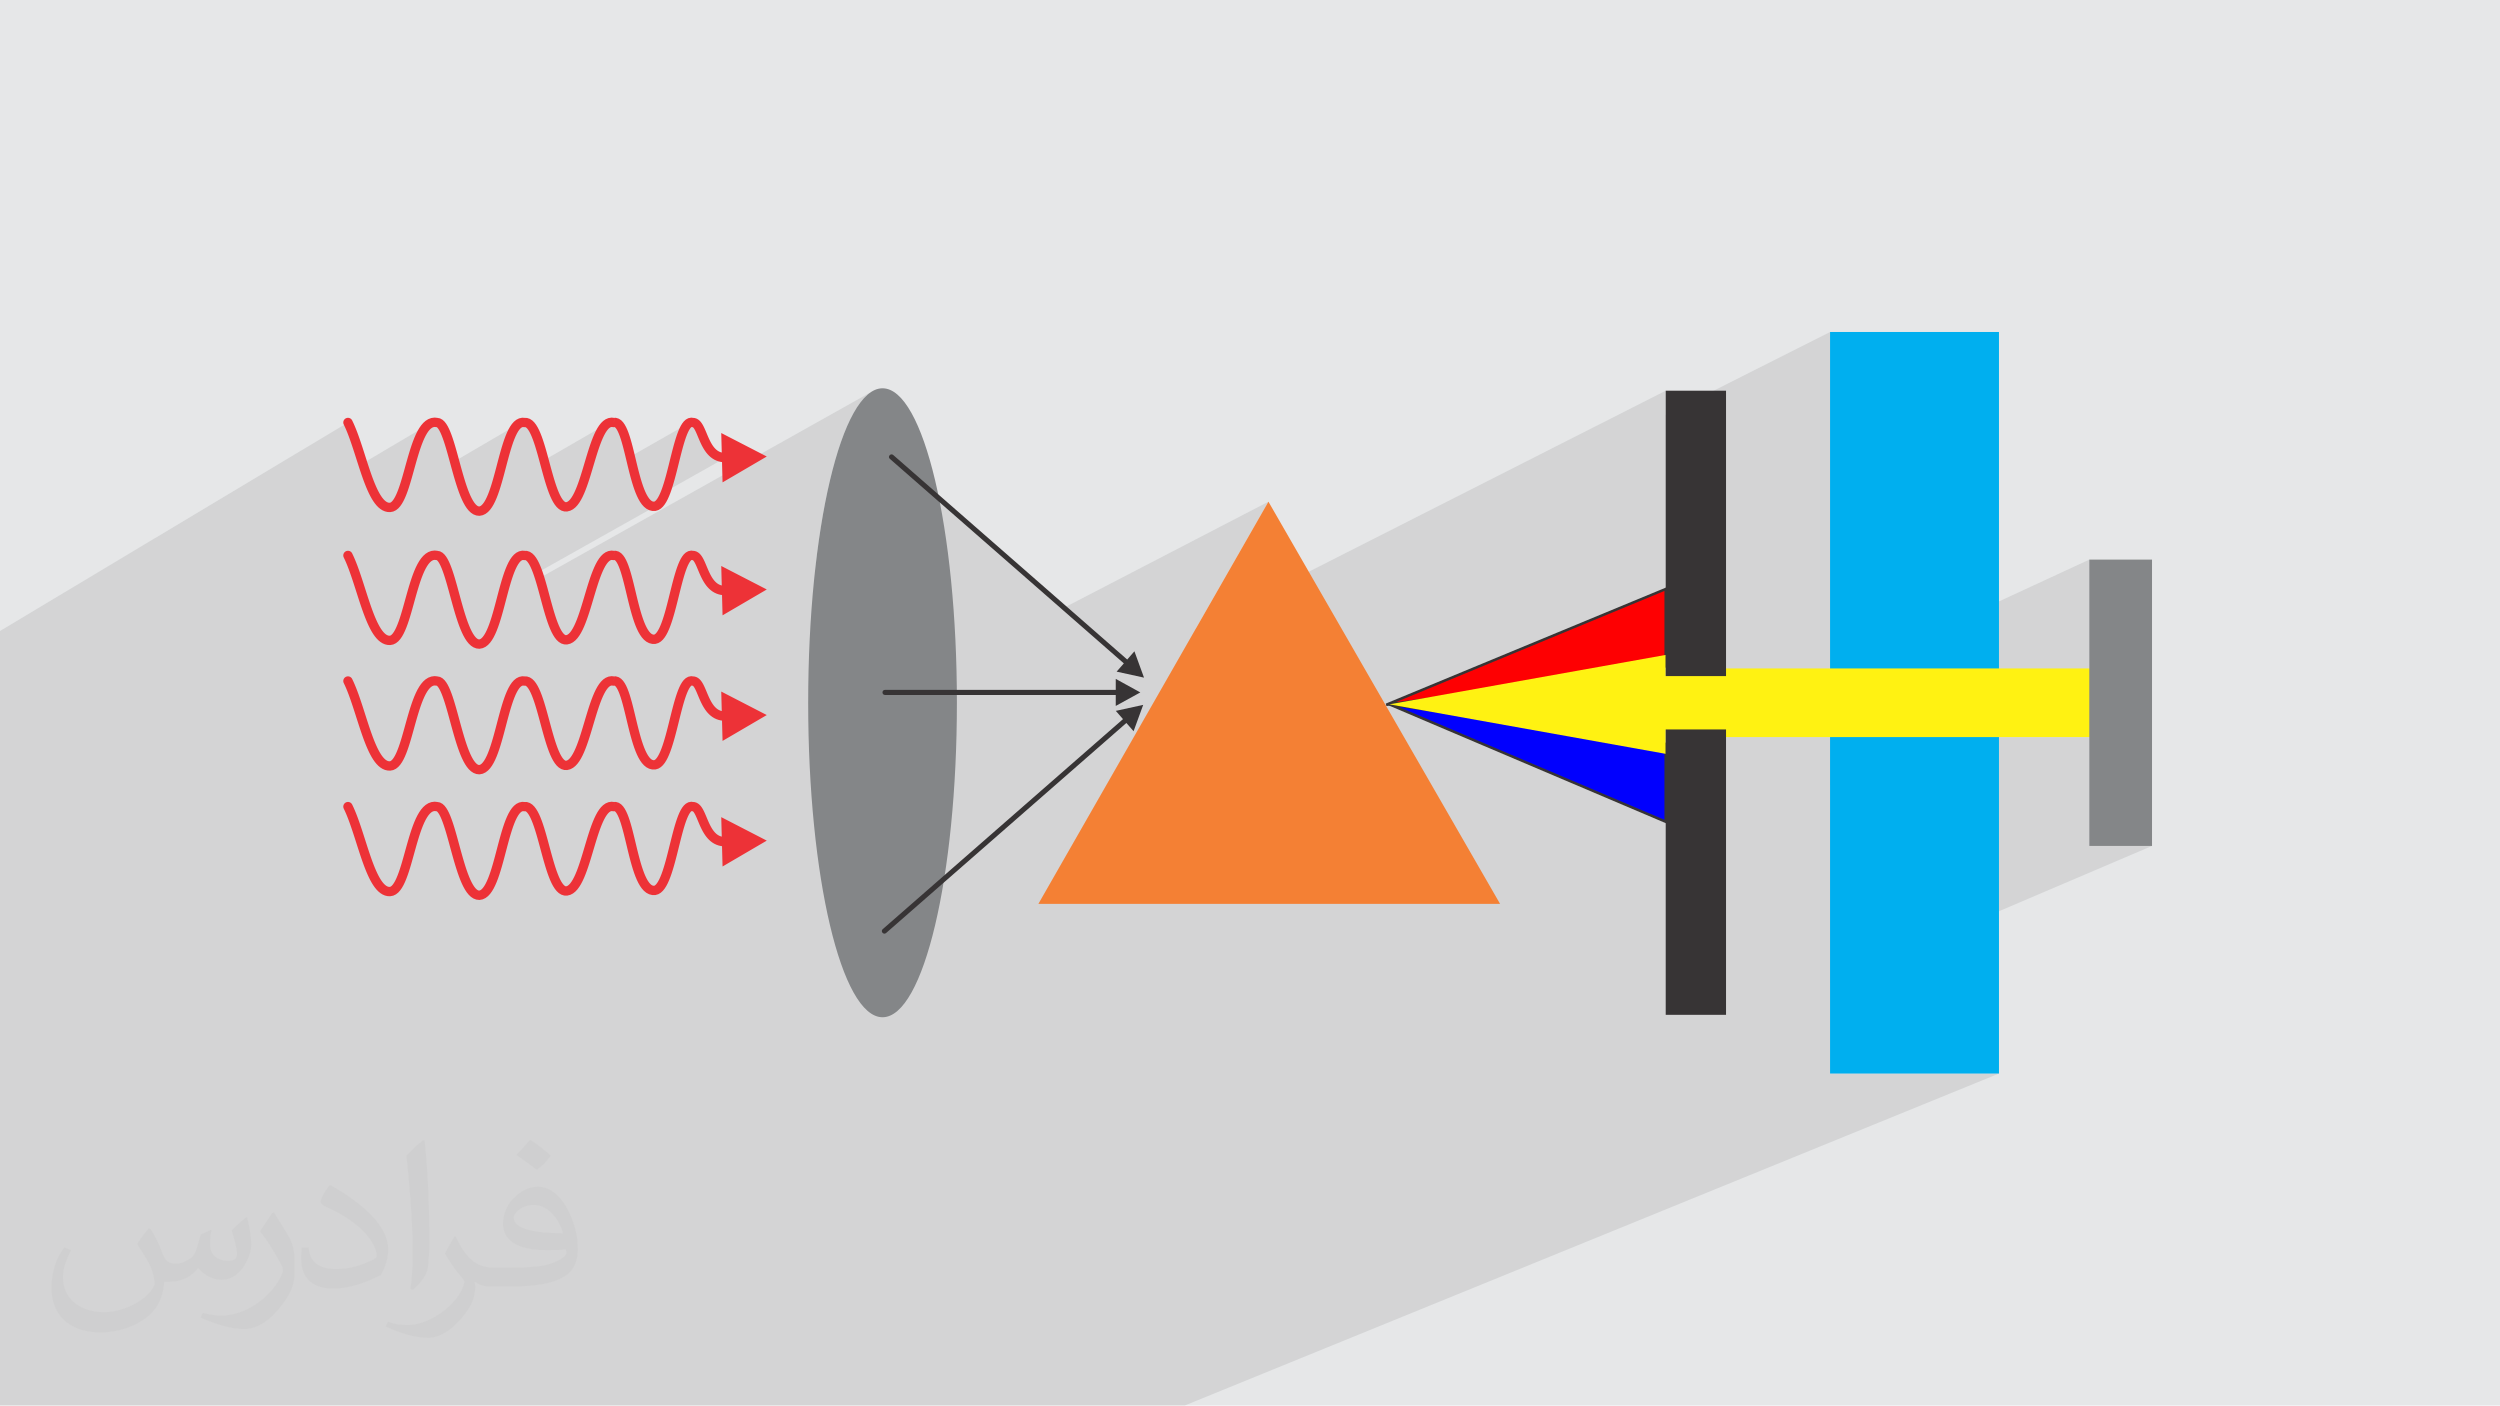 <?xml version="1.0" encoding="UTF-8"?>
<!DOCTYPE svg PUBLIC "-//W3C//DTD SVG 1.1//EN" "http://www.w3.org/Graphics/SVG/1.1/DTD/svg11.dtd">
<!-- Creator: CorelDRAW -->
<svg xmlns="http://www.w3.org/2000/svg" xml:space="preserve" width="3.705in" height="2.083in" version="1.1" style="shape-rendering:geometricPrecision; text-rendering:geometricPrecision; image-rendering:optimizeQuality; fill-rule:evenodd; clip-rule:evenodd"
viewBox="0 0 3705.33 2083.18"
 xmlns:xlink="http://www.w3.org/1999/xlink"
 xmlns:xodm="http://www.corel.com/coreldraw/odm/2003">
 <defs>
  <style type="text/css">
   <![CDATA[
    .fil4 {fill:#848688}
    .fil11 {fill:#373435}
    .fil8 {fill:#FFF212}
    .fil3 {fill:#F48034}
    .fil7 {fill:#00AFEF}
    .fil10 {fill:#0100FE}
    .fil0 {fill:#E6E7E8}
    .fil9 {fill:#FE0002}
    .fil5 {fill:#373435;fill-rule:nonzero}
    .fil6 {fill:#ED3237;fill-rule:nonzero}
    .fil2 {fill:#373435;fill-opacity:0.031}
    .fil1 {fill:#373435;fill-opacity:0.102}
   ]]>
  </style>
 </defs>
 <g id="Layer_x0020_1">
  <polygon class="fil0" points="-0,0 3705.33,0 3705.33,2083.18 -0,2083.18 "/>
  <polygon class="fil1" points="-0,1284.17 -0,1276.39 -0,1262.89 -0,1260.17 -0,1230.05 -0,1212.25 -0,1210.12 -0,1194.11 -0,1190.01 -0,1167.66 -0,1166.4 -0,1151.02 -0,1147.68 -0,1122.37 -0,1090.46 -0,1080.39 -0,1077.53 -0,1009.34 -0,1005.06 -0,935.22 515.74,626.22 517.66,630.28 519.54,634.56 521.38,639.06 523.19,643.73 524.96,648.57 526.71,653.54 528.44,658.61 530.15,663.78 531.85,669.01 533.55,674.28 535.24,679.57 536.93,684.85 537.57,686.83 637.89,627.45 640.97,626.3 644.23,625.87 647.68,626.22 649.76,626.63 651.77,627.76 653.71,629.56 655.59,631.99 657.43,634.99 659.22,638.53 660.97,642.54 662.69,646.99 664.38,651.82 666.06,656.98 667.71,662.44 669.36,668.13 671.02,674.01 672.67,680.04 673.68,683.75 769.07,627.99 771.69,626.65 774.46,626.04 777.39,626.22 779.87,626.26 782.25,627.06 784.52,628.55 786.69,630.68 788.78,633.42 790.78,636.7 792.72,640.48 794.58,644.71 796.39,649.34 798.15,654.31 799.86,659.59 801.54,665.12 803.2,670.84 804.83,676.71 806.32,682.17 901.04,627.49 903.74,626.35 906.58,625.91 909.57,626.22 911.89,626.12 914.07,626.78 916.14,628.16 918.09,630.2 919.95,632.85 921.72,636.06 923.41,639.79 925.04,643.97 926.6,648.56 928.12,653.51 929.6,658.76 931.05,664.28 932.49,670 933.92,675.87 934.15,676.81 1020.58,627.47 1022.59,626.34 1024.69,625.91 1026.88,626.22 1029.61,626.78 1032.02,628.43 1034.2,631.02 1036.22,634.39 1038.15,638.38 1040.07,642.83 1042.06,647.58 1044.19,652.49 1046.55,657.39 1049.21,662.11 1052.24,666.52 1055.72,670.45 1059.74,673.74 1064.36,676.24 1069.66,677.78 1075.72,678.22 987.05,728.17 987.02,728.24 985.26,732.72 983.42,736.8 981.5,740.43 979.51,743.58 977.43,746.2 975.24,748.23 972.96,749.63 797.11,848.46 798.15,851.38 799.85,856.61 1291.26,580.87 1285.83,584.96 1280.5,590.17 1275.27,596.45 1270.15,603.78 1265.14,612.12 1260.26,621.46 1255.51,631.75 1250.89,642.97 1246.42,655.1 1242.1,668.09 1237.93,681.93 1233.94,696.58 1230.11,712.01 1226.46,728.2 1223,745.11 1219.72,762.72 1216.65,780.99 1213.78,799.9 1211.13,819.42 1208.7,839.52 1208.11,845.02 1393.04,744.93 1573.39,902.59 1879.97,743.57 1771.92,932.48 2468.81,579.07 2468.81,614.87 2712.41,492.05 2712.41,990.72 2338.08,1164.45 2356.11,1172.11 3096.61,829.41 3096.61,990.72 2712.41,1163.7 2712.41,1204.36 2962.74,1092.47 3096.61,1092.47 3096.61,1253.78 3189.59,1253.78 2712.41,1457.37 2712.41,1591.14 2962.74,1591.14 1755.85,2083.18 1529.31,2083.18 1245.58,2083.18 1205.87,2083.18 1166.59,2083.18 1126.3,2083.18 856.73,2083.18 746.22,2083.18 670.18,2083.18 585.25,2083.18 570.09,2083.18 539.58,2083.18 530.19,2083.18 412.31,2083.18 358.62,2083.18 222.82,2083.18 105.41,2083.18 -0,2083.18 -0,2080.64 -0,2044.82 -0,2043.63 -0,2040.24 -0,1984.76 -0,1920.39 -0,1905.41 -0,1898.39 -0,1883.38 -0,1877.09 -0,1863.22 -0,1859.31 -0,1856.71 -0,1842.84 -0,1834.21 -0,1828.4 -0,1825.68 -0,1819.88 -0,1814.04 -0,1813.59 -0,1796.82 -0,1759.66 -0,1753.87 -0,1727.23 -0,1725.32 -0,1718.66 -0,1697.95 -0,1696.98 -0,1671.67 -0,1668.75 -0,1644.83 -0,1644.35 -0,1629.22 -0,1627.59 -0,1607.59 -0,1605.15 -0,1582.61 -0,1558.87 -0,1556.9 -0,1543.13 -0,1539.35 -0,1524.59 -0,1523.52 -0,1501.46 -0,1498.9 -0,1498.4 -0,1475.88 -0,1475.63 -0,1475.11 -0,1461.63 -0,1451.99 -0,1435.24 -0,1432.66 -0,1411.37 -0,1390.51 -0,1388.47 -0,1368.62 -0,1364.69 -0,1351.22 -0,1350.06 -0,1331.24 -0,1328.05 -0,1305.41 -0,1299.13 -0,1296.47 -0,1295.91 "/>
  <path class="fil2" d="M223.36 1821.83c7,11 12,21 16,32 3,7 5,19 21,19 5,0 11,-1 17,-5 7,-3 12,-9 14,-17l6 -21 15 -7 1 1c-2,8 -2,15 -2,21 0,18 15,24 27,24 7,0 13,-3 13,-10 0,-8 -4,-22 -8,-35 7,-7 14,-14 22,-20l1 1c4,15 6,30 6,40 0,10 -4,20 -8,27 -7,14 -20,25 -36,25 -12,0 -25,-6 -34,-17l-1 0c-9,11 -22,20 -43,20l-7 0c-1,14 -4,24 -9,33 -13,25 -50,42 -85.02,42 -49,0 -73.02,-28 -73.02,-66 0,-23 7,-45 19,-60l10 4c-7,14 -12,27 -12,40 0,35 29,52 61,52 30,0 68.01,-20 75.01,-42 -2,-25 -12,-36 -26,-59 4,-7 10,-15 17,-23l1 0 0 0 2 1 0 0 0.02 -0.01 -0.01 0.01 0 0 0 0 0.01 0 0.01 0 -0.01 0zm563.04 -132.01c10,6 20,14 30,23 -6,8 -12,15 -21,21 -10,-8 -20,-15 -30,-22 7,-8 14,-15 20,-22l1 0 0 0 0 0 0 0 0 0zm5.01 96.02c-17,0 -30,11 -30,19 0,17 33,23 73.02,23 -5,-20 -22,-42 -43,-42l-0.01 0 -0.01 0 0 0 0 0zm-37 93.02c22,0 41,-1 55,-4 16,-4 30,-12 30,-18 0,-2 0,-3 -1,-5 -9,1 -19,1 -29,1 -29,0 -52,-7 -60,-23 -2,-4 -4,-10 -4,-15 0,-16 7,-32 19,-42 10,-9 21,-14 33,-14 20,0 37,17 48,42 6,14 11,30 11,51 0,14 -4,25 -12,34 -16,15 -45,21 -90.01,21l-20 0 0 0 -5 0c-11,0 -19,-2 -25,-7l-1 0c0,2 1,5 1,7 0,10 -3,23 -10,33 -20,30 -42,43 -60,43 -19,0 -42,-7 -63,-17l4 -7c7,3 16,5 29,5 34,0 78.01,-33 84.02,-64 -1,-3 -3,-6 -7,-10 -10,-12 -16,-22 -22,-32 5,-10 10,-18 14,-25l2 0c14,29 28,46 57,46l4 0 0 0 21 0 0 0 -3 0 0 0 0 0 0 0 -0.01 0 0.01 0zm-146.01 31c2,-14 3,-29 3,-43l0 -21c0,-39 -5,-96.02 -9,-133.01 7,-8 17,-17 25,-23l2 1c5,47 7,101.01 7,151.02 0,13 -1,26 -2,35 -1,12 -8,21 -22,35l-3 -1 0 0 -1 -1 0 0 0 0 0 -0.01 0 0 0 0zm-151.03 -62.02c1,18 10,33 41,33 20,0 36,-5 55,-14 3,-2 5,-3 5,-5 0,-12 -9,-27 -24,-41 -14,-13 -34,-25 -51,-32 -6,-3 -8,-5 -8,-8 0,-5 7,-17 13,-24l2 0c20,11 43,27 60,44 15,16 25,33 25,51 0,13 -4,26 -11,38 -22,11 -46,20 -70.01,20 -29,0 -48,-13 -48,-45 0,-3 0,-9 1,-16l10 0 0 0 0 -1 0 0 0 0 0.01 0 -0.01 0.01 0.01 -0.01 -0.01 0.01zm-52 -52l18 29c7,11 13,22 13,41l0 24c0,19 -12,39 -32,60 -15,14 -29,20 -42,20 -19,0 -40,-6 -65,-17l3 -7c8,2 17,4 28,4 35,0 72.02,-26 88.01,-58 2,-4 3,-7 3,-9 0,-4 -2,-8 -4,-11 -9,-17 -19,-33 -30,-47 6,-9 12,-18 18,-27l2 0 0 0 0 -2 0 0 0 0 -0.01 0 0 0.01 0 -0.01 0 0.01z"/>
  <g id="_1953630944560">
   <polygon class="fil3" points="1879.98,743.57 2223.29,1339.61 1539.04,1339.61 "/>
   <ellipse class="fil4" cx="1308.04" cy="1041.59" rx="110.21" ry="466.1"/>
   <path class="fil5" d="M1653.69 1006.22l36.42 20.03 -36.42 20.03 0 -16.23 -341.96 0c-5.03,-0.11 -5.03,-7.5 0,-7.6l341.96 0 0 -16.23z"/>
   <path class="fil5" d="M1681.35 965.3l14.23 39.05 -40.6 -8.89 10.69 -12.22 -346.78 -303.14c-3.74,-3.3 1.19,-9 5,-5.72l346.78 303.14 10.69 -12.22z"/>
   <path class="fil5" d="M1653.76 1053.6l40.6 -8.89 -14.24 39.05 -10.68 -12.22 -356.13 311.31c-3.81,3.27 -8.75,-2.42 -5,-5.72l356.13 -311.31 -10.68 -12.22z"/>
   <g>
    <path class="fil6" d="M1070.92 714.96l-1.94 -73.17 67.47 34.82 -65.54 38.35zm4.61 -43.68c3.83,-0.1 7.03,2.93 7.13,6.76 0.1,3.83 -2.93,7.03 -6.76,7.13l-0.37 -13.88zm-50.71 -38.43l4.13 -13.26 -2.15 -0.31 2.89 0.28 2.72 0.88 2.37 1.33 2 1.61 1.68 1.79 1.45 1.9 1.28 2 1.17 2.08 1.09 2.16 1.04 2.23 1 2.28 0.99 2.33 0.99 2.36 1 2.39 1.02 2.38 1.04 2.35 1.09 2.33 1.12 2.26 1.17 2.18 1.22 2.09 1.28 1.97 1.33 1.83 1.39 1.68 1.45 1.52 1.5 1.35 1.57 1.17 1.64 1 1.73 0.83 1.85 0.65 2.02 0.47 2.21 0.28 2.44 0.06 0.37 13.88 -3.81 -0.09 -3.65 -0.45 -3.46 -0.81 -3.26 -1.15 -3.05 -1.45 -2.81 -1.72 -2.59 -1.94 -2.37 -2.12 -2.16 -2.27 -1.98 -2.38 -1.8 -2.48 -1.65 -2.54 -1.52 -2.58 -1.4 -2.61 -1.3 -2.61 -1.21 -2.59 -1.14 -2.57 -1.07 -2.51 -1.02 -2.43 -0.98 -2.34 -0.94 -2.22 -0.91 -2.07 -0.88 -1.9 -0.85 -1.69 -0.81 -1.46 -0.77 -1.19 -0.68 -0.9 -0.55 -0.59 -0.34 -0.29 -0.12 -0.07 0.08 0.02 0.07 0.01 -2.15 -0.31zm2.15 0.31c-3.83,0.04 -6.98,-3.03 -7.03,-6.86 -0.04,-3.83 3.03,-6.98 6.86,-7.03l0.17 13.89zm-55.55 124.09l-1.7 -13.79 -0.19 0.03 0.56 -0.18 0.93 -0.58 1.3 -1.22 1.54 -1.93 1.64 -2.6 1.69 -3.21 1.69 -3.74 1.67 -4.21 1.63 -4.61 1.6 -4.95 1.57 -5.24 1.54 -5.47 1.51 -5.65 1.48 -5.79 1.48 -5.87 1.46 -5.9 1.47 -5.89 1.47 -5.83 1.49 -5.73 1.5 -5.57 1.54 -5.38 1.58 -5.15 1.63 -4.88 1.71 -4.57 1.8 -4.23 1.94 -3.88 2.13 -3.51 2.44 -3.13 2.94 -2.7 3.67 -2.04 4.37 -0.88 4.46 0.62 -4.13 13.26 0.06 0 0.17 -0.02 -0.36 0.22 -0.91 0.85 -1.25 1.63 -1.43 2.36 -1.5 3.01 -1.52 3.57 -1.52 4.06 -1.5 4.48 -1.49 4.85 -1.47 5.16 -1.46 5.41 -1.46 5.61 -1.45 5.76 -1.46 5.87 -1.47 5.92 -1.49 5.93 -1.52 5.88 -1.55 5.8 -1.59 5.67 -1.65 5.5 -1.7 5.28 -1.78 5.03 -1.88 4.74 -1.98 4.42 -2.14 4.07 -2.35 3.7 -2.64 3.3 -3.06 2.84 -3.64 2.22 -4.23 1.27 -0.19 0.03zm0.19 -0.03c-3.79,0.57 -7.33,-2.04 -7.9,-5.83 -0.57,-3.79 2.04,-7.33 5.83,-7.9l2.07 13.73zm-63.58 -124.23l3.09 -13.54 -2.96 -0.03 4.6 -0.19 4.33 1.3 3.56 2.34 2.85 2.95 2.37 3.38 2.08 3.76 1.88 4.14 1.74 4.49 1.65 4.83 1.57 5.13 1.52 5.39 1.48 5.61 1.45 5.78 1.44 5.91 1.44 5.99 1.44 6.02 1.47 6 1.5 5.93 1.54 5.8 1.58 5.62 1.64 5.38 1.7 5.1 1.75 4.74 1.82 4.33 1.87 3.85 1.9 3.3 1.89 2.69 1.81 2.03 1.65 1.36 1.41 0.76 1.26 0.33 1.39 -0 1.7 13.79 -4.82 -0 -4.59 -1.18 -4.1 -2.17 -3.54 -2.89 -3.08 -3.42 -2.72 -3.87 -2.45 -4.26 -2.24 -4.62 -2.08 -4.94 -1.94 -5.24 -1.82 -5.48 -1.73 -5.7 -1.65 -5.86 -1.58 -5.98 -1.53 -6.05 -1.49 -6.07 -1.45 -6.05 -1.43 -5.97 -1.43 -5.83 -1.42 -5.66 -1.43 -5.42 -1.44 -5.13 -1.46 -4.77 -1.48 -4.35 -1.5 -3.87 -1.5 -3.31 -1.46 -2.65 -1.34 -1.93 -1.06 -1.13 -0.58 -0.41 -0.04 -0.04 -0.04 0.01 -2.96 -0.03zm2.96 0.03c-3.75,0.78 -7.44,-1.63 -8.22,-5.38 -0.78,-3.75 1.63,-7.44 5.38,-8.22l2.83 13.6zm-70.11 125.07l-1.76 -13.78 0 0 1.2 -0.31 1.38 -0.74 1.63 -1.31 1.83 -1.97 1.92 -2.62 1.96 -3.21 1.96 -3.74 1.93 -4.22 1.91 -4.62 1.87 -4.97 1.83 -5.26 1.81 -5.5 1.79 -5.69 1.77 -5.83 1.77 -5.92 1.77 -5.95 1.78 -5.94 1.8 -5.89 1.84 -5.79 1.89 -5.65 1.94 -5.45 2.02 -5.23 2.11 -4.96 2.22 -4.66 2.37 -4.32 2.57 -3.96 2.82 -3.56 3.18 -3.1 3.65 -2.53 4.17 -1.75 4.59 -0.71 4.69 0.48 -3.09 13.54 -1.28 -0.14 -1.08 0.17 -1.23 0.53 -1.5 1.06 -1.73 1.7 -1.87 2.37 -1.93 2.98 -1.94 3.54 -1.93 4.04 -1.9 4.47 -1.87 4.84 -1.84 5.16 -1.81 5.41 -1.79 5.63 -1.77 5.78 -1.77 5.89 -1.77 5.94 -1.78 5.96 -1.8 5.92 -1.83 5.84 -1.88 5.71 -1.94 5.54 -2 5.32 -2.09 5.08 -2.2 4.78 -2.34 4.46 -2.52 4.11 -2.75 3.72 -3.06 3.29 -3.49 2.77 -4 2.07 -4.45 1.14 0 0zm0 0c-3.8,0.48 -7.28,-2.21 -7.77,-6.01 -0.48,-3.8 2.21,-7.28 6.01,-7.77l1.76 13.78zm-64.81 -125.06l2.63 -13.64 -2.24 -0.06 4.6 0.09 4.26 1.4 3.6 2.34 3.01 2.94 2.6 3.41 2.33 3.81 2.14 4.19 2 4.54 1.91 4.87 1.82 5.17 1.76 5.42 1.71 5.63 1.68 5.8 1.65 5.93 1.63 6 1.62 6.03 1.63 6.01 1.63 5.94 1.65 5.81 1.66 5.63 1.69 5.41 1.72 5.12 1.75 4.78 1.78 4.37 1.79 3.9 1.8 3.37 1.76 2.75 1.65 2.07 1.43 1.35 1.07 0.69 0.71 0.24 0.64 0.01 1.76 13.78 -4.63 -0.08 -4.32 -1.35 -3.72 -2.3 -3.15 -2.92 -2.74 -3.41 -2.45 -3.82 -2.25 -4.2 -2.1 -4.56 -1.98 -4.88 -1.9 -5.18 -1.82 -5.43 -1.76 -5.65 -1.72 -5.81 -1.68 -5.94 -1.65 -6.01 -1.63 -6.04 -1.62 -6.02 -1.62 -5.94 -1.62 -5.82 -1.63 -5.64 -1.65 -5.42 -1.67 -5.13 -1.69 -4.79 -1.71 -4.38 -1.72 -3.92 -1.72 -3.38 -1.68 -2.76 -1.57 -2.07 -1.33 -1.32 -0.94 -0.64 -0.49 -0.18 -0.38 -0.01 -2.24 -0.06zm2.24 0.06c-3.8,0.51 -7.3,-2.15 -7.81,-5.95 -0.51,-3.8 2.15,-7.3 5.95,-7.81l1.86 13.76zm-67.67 131.44l-0.35 -13.88 -0.26 0.01 1.11 -0.22 1.26 -0.61 1.54 -1.2 1.76 -1.9 1.88 -2.59 1.91 -3.24 1.91 -3.82 1.88 -4.33 1.83 -4.78 1.79 -5.15 1.75 -5.48 1.71 -5.74 1.68 -5.95 1.66 -6.11 1.65 -6.2 1.64 -6.25 1.65 -6.26 1.67 -6.21 1.7 -6.11 1.74 -5.96 1.8 -5.78 1.87 -5.54 1.96 -5.26 2.08 -4.95 2.21 -4.6 2.41 -4.22 2.65 -3.82 3.01 -3.37 3.48 -2.82 4.08 -2.07 4.6 -1 4.77 0.28 -2.63 13.64 -1.08 -0.07 -0.94 0.21 -1.16 0.61 -1.48 1.21 -1.71 1.93 -1.82 2.63 -1.86 3.29 -1.86 3.85 -1.83 4.37 -1.8 4.81 -1.75 5.19 -1.72 5.5 -1.69 5.76 -1.66 5.96 -1.65 6.12 -1.64 6.21 -1.65 6.27 -1.66 6.26 -1.69 6.21 -1.73 6.11 -1.78 5.96 -1.84 5.77 -1.93 5.54 -2.02 5.25 -2.14 4.94 -2.3 4.6 -2.5 4.21 -2.76 3.8 -3.12 3.33 -3.61 2.77 -4.19 1.98 -4.64 0.91 -0.26 0.01zm0.26 -0.01c-3.83,0.24 -7.13,-2.67 -7.37,-6.5 -0.24,-3.83 2.67,-7.13 6.5,-7.37l0.87 13.87zm-64.66 -131.52l2.87 -13.59 -1.33 -0.15 4.43 0.85 3.7 2.06 2.95 2.72 2.46 3.16 2.19 3.56 2 3.95 1.89 4.33 1.81 4.68 1.76 5.01 1.72 5.3 1.69 5.56 1.67 5.76 1.67 5.93 1.66 6.05 1.67 6.12 1.68 6.15 1.7 6.13 1.72 6.05 1.75 5.93 1.78 5.76 1.82 5.54 1.86 5.25 1.91 4.92 1.94 4.53 1.97 4.07 1.98 3.55 1.96 2.97 1.88 2.32 1.72 1.64 1.44 0.97 1.14 0.45 1 0.12 0.35 13.88 -4.64 -0.5 -4.26 -1.62 -3.73 -2.46 -3.25 -3.06 -2.88 -3.54 -2.62 -3.96 -2.43 -4.35 -2.28 -4.72 -2.16 -5.04 -2.06 -5.33 -1.98 -5.59 -1.91 -5.8 -1.85 -5.96 -1.8 -6.09 -1.75 -6.16 -1.72 -6.2 -1.69 -6.18 -1.67 -6.11 -1.65 -6 -1.64 -5.83 -1.63 -5.62 -1.63 -5.35 -1.63 -5.03 -1.63 -4.65 -1.62 -4.21 -1.61 -3.7 -1.57 -3.12 -1.49 -2.44 -1.31 -1.7 -0.93 -0.89 -0.31 -0.2 0.27 0.04 -1.33 -0.15zm1.33 0.15c-3.83,-0.06 -6.9,-3.21 -6.84,-7.05 0.06,-3.83 3.21,-6.9 7.05,-6.84l-0.2 13.89zm-69.28 125.89l-0.64 -13.87 0 0 0.74 -0.15 0.96 -0.49 1.31 -1.06 1.58 -1.78 1.72 -2.48 1.77 -3.12 1.77 -3.7 1.76 -4.2 1.74 -4.64 1.71 -5.01 1.69 -5.33 1.67 -5.59 1.66 -5.79 1.67 -5.94 1.67 -6.04 1.7 -6.08 1.73 -6.08 1.78 -6.04 1.83 -5.93 1.91 -5.8 2 -5.61 2.11 -5.37 2.23 -5.11 2.39 -4.8 2.58 -4.45 2.82 -4.07 3.13 -3.64 3.52 -3.15 4 -2.5 4.49 -1.68 4.86 -0.63 4.97 0.5 -2.87 13.59 -1.93 -0.2 -1.66 0.22 -1.66 0.63 -1.81 1.15 -1.96 1.76 -2.06 2.41 -2.09 3.03 -2.08 3.59 -2.04 4.11 -1.99 4.55 -1.93 4.93 -1.87 5.25 -1.81 5.52 -1.77 5.73 -1.74 5.88 -1.7 5.99 -1.69 6.04 -1.68 6.04 -1.68 6 -1.69 5.91 -1.72 5.76 -1.76 5.58 -1.83 5.35 -1.9 5.08 -2 4.77 -2.13 4.44 -2.31 4.07 -2.56 3.68 -2.91 3.25 -3.42 2.72 -4.03 1.95 -4.52 0.85 0 0zm0 0c-3.83,0.17 -7.08,-2.79 -7.26,-6.62 -0.17,-3.83 2.79,-7.08 6.62,-7.26l0.64 13.87zm-68.78 -129.76l12.45 -6.16 2.02 4.26 1.95 4.46 1.9 4.63 1.85 4.8 1.81 4.93 1.78 5.05 1.75 5.14 1.73 5.22 1.71 5.26 1.7 5.29 1.69 5.29 1.69 5.26 1.69 5.22 1.7 5.15 1.7 5.06 1.72 4.93 1.73 4.79 1.75 4.62 1.78 4.42 1.8 4.2 1.82 3.95 1.84 3.66 1.85 3.35 1.86 3.01 1.86 2.64 1.83 2.24 1.78 1.82 1.69 1.39 1.57 0.99 1.43 0.62 1.35 0.32 1.38 0.07 0.64 13.87 -3.94 -0.19 -3.79 -0.89 -3.54 -1.52 -3.24 -2.03 -2.96 -2.43 -2.73 -2.8 -2.53 -3.09 -2.39 -3.38 -2.26 -3.65 -2.15 -3.89 -2.07 -4.12 -1.99 -4.33 -1.94 -4.52 -1.88 -4.69 -1.84 -4.84 -1.8 -4.97 -1.76 -5.08 -1.74 -5.17 -1.72 -5.23 -1.7 -5.27 -1.7 -5.29 -1.69 -5.29 -1.69 -5.25 -1.69 -5.2 -1.7 -5.12 -1.71 -5.02 -1.72 -4.89 -1.74 -4.74 -1.76 -4.56 -1.78 -4.35 -1.8 -4.12 -1.83 -3.86zm0 0c-1.7,-3.44 -0.29,-7.61 3.15,-9.3 3.44,-1.7 7.61,-0.29 9.3,3.15l-12.45 6.16z"/>
   </g>
   <g>
    <path class="fil6" d="M1070.92 912.02l-1.94 -73.17 67.47 34.82 -65.54 38.35zm4.61 -43.68c3.83,-0.1 7.03,2.93 7.13,6.76 0.1,3.83 -2.93,7.03 -6.76,7.13l-0.37 -13.88zm-50.72 -38.43l4.13 -13.26 -2.15 -0.31 2.89 0.28 2.72 0.88 2.37 1.33 2 1.61 1.68 1.79 1.45 1.9 1.28 2 1.17 2.08 1.09 2.16 1.04 2.23 1 2.28 0.99 2.33 0.99 2.36 1 2.39 1.02 2.38 1.04 2.35 1.09 2.33 1.12 2.26 1.17 2.18 1.22 2.09 1.28 1.97 1.33 1.83 1.39 1.68 1.45 1.52 1.5 1.35 1.57 1.17 1.64 1 1.73 0.83 1.85 0.65 2.02 0.47 2.21 0.28 2.44 0.06 0.37 13.88 -3.81 -0.09 -3.65 -0.45 -3.46 -0.81 -3.26 -1.15 -3.05 -1.45 -2.81 -1.72 -2.59 -1.94 -2.37 -2.12 -2.16 -2.27 -1.98 -2.38 -1.8 -2.48 -1.65 -2.54 -1.52 -2.58 -1.4 -2.61 -1.3 -2.61 -1.21 -2.59 -1.14 -2.57 -1.07 -2.51 -1.02 -2.43 -0.98 -2.34 -0.94 -2.22 -0.91 -2.07 -0.88 -1.9 -0.85 -1.69 -0.81 -1.46 -0.77 -1.19 -0.68 -0.9 -0.55 -0.59 -0.34 -0.29 -0.12 -0.07 0.08 0.02 0.07 0.01 -2.15 -0.31zm2.15 0.31c-3.83,0.04 -6.98,-3.03 -7.03,-6.86 -0.04,-3.83 3.03,-6.98 6.86,-7.03l0.17 13.89zm-55.55 124.09l-1.7 -13.79 -0.19 0.03 0.56 -0.18 0.93 -0.58 1.3 -1.22 1.54 -1.93 1.64 -2.6 1.69 -3.21 1.69 -3.74 1.67 -4.21 1.63 -4.61 1.6 -4.95 1.57 -5.24 1.54 -5.47 1.51 -5.65 1.48 -5.79 1.48 -5.87 1.46 -5.91 1.47 -5.89 1.47 -5.83 1.49 -5.72 1.5 -5.57 1.54 -5.39 1.58 -5.15 1.63 -4.87 1.71 -4.57 1.8 -4.24 1.94 -3.88 2.13 -3.51 2.44 -3.13 2.94 -2.7 3.67 -2.04 4.37 -0.88 4.45 0.62 -4.13 13.26 0.06 0 0.18 -0.02 -0.35 0.22 -0.91 0.86 -1.25 1.63 -1.43 2.36 -1.5 3 -1.52 3.57 -1.52 4.06 -1.5 4.49 -1.49 4.85 -1.47 5.16 -1.46 5.41 -1.46 5.61 -1.45 5.77 -1.46 5.86 -1.47 5.92 -1.49 5.92 -1.52 5.88 -1.55 5.8 -1.59 5.67 -1.65 5.5 -1.7 5.28 -1.78 5.03 -1.88 4.74 -1.98 4.42 -2.14 4.07 -2.35 3.7 -2.64 3.3 -3.06 2.84 -3.64 2.22 -4.23 1.27 -0.19 0.03zm0.19 -0.03c-3.79,0.57 -7.33,-2.04 -7.9,-5.83 -0.57,-3.79 2.04,-7.33 5.83,-7.9l2.07 13.73zm-63.58 -124.23l3.09 -13.54 -2.96 -0.03 4.6 -0.19 4.33 1.3 3.56 2.34 2.85 2.95 2.38 3.38 2.08 3.77 1.88 4.14 1.74 4.49 1.65 4.83 1.57 5.13 1.52 5.39 1.48 5.61 1.45 5.78 1.44 5.91 1.44 5.99 1.44 6.02 1.47 6 1.5 5.92 1.54 5.8 1.58 5.62 1.64 5.39 1.7 5.09 1.75 4.74 1.82 4.33 1.87 3.85 1.9 3.31 1.89 2.69 1.81 2.03 1.64 1.36 1.42 0.76 1.26 0.34 1.39 -0 1.7 13.79 -4.82 -0 -4.59 -1.18 -4.09 -2.16 -3.54 -2.89 -3.08 -3.42 -2.72 -3.87 -2.45 -4.26 -2.24 -4.62 -2.08 -4.94 -1.94 -5.24 -1.82 -5.49 -1.73 -5.7 -1.65 -5.86 -1.58 -5.98 -1.53 -6.05 -1.49 -6.07 -1.45 -6.05 -1.43 -5.97 -1.43 -5.84 -1.42 -5.65 -1.43 -5.42 -1.44 -5.13 -1.46 -4.77 -1.48 -4.35 -1.5 -3.87 -1.5 -3.31 -1.46 -2.66 -1.34 -1.92 -1.07 -1.13 -0.58 -0.41 -0.04 -0.04 -0.04 0.01 -2.96 -0.03zm2.96 0.03c-3.75,0.78 -7.44,-1.63 -8.22,-5.38 -0.78,-3.75 1.63,-7.44 5.38,-8.22l2.83 13.6zm-70.11 125.07l-1.76 -13.78 0 0 1.2 -0.31 1.38 -0.74 1.63 -1.31 1.83 -1.97 1.92 -2.62 1.96 -3.21 1.96 -3.74 1.93 -4.22 1.91 -4.62 1.87 -4.97 1.83 -5.26 1.81 -5.5 1.79 -5.69 1.77 -5.83 1.77 -5.91 1.77 -5.96 1.78 -5.94 1.8 -5.89 1.84 -5.79 1.88 -5.64 1.95 -5.46 2.02 -5.22 2.11 -4.96 2.22 -4.66 2.37 -4.32 2.57 -3.96 2.82 -3.55 3.18 -3.1 3.65 -2.53 4.17 -1.75 4.59 -0.71 4.69 0.48 -3.09 13.54 -1.28 -0.14 -1.08 0.17 -1.24 0.54 -1.5 1.06 -1.73 1.7 -1.87 2.36 -1.93 2.98 -1.94 3.54 -1.93 4.04 -1.9 4.47 -1.87 4.84 -1.84 5.16 -1.81 5.42 -1.79 5.62 -1.77 5.78 -1.77 5.89 -1.77 5.95 -1.78 5.96 -1.8 5.92 -1.83 5.84 -1.88 5.71 -1.94 5.54 -2 5.33 -2.09 5.08 -2.2 4.78 -2.34 4.46 -2.52 4.11 -2.75 3.72 -3.06 3.29 -3.49 2.77 -4 2.07 -4.45 1.14 0 0zm0 0c-3.8,0.48 -7.28,-2.21 -7.77,-6.01 -0.48,-3.8 2.21,-7.28 6.01,-7.77l1.76 13.78zm-64.81 -125.06l2.63 -13.64 -2.24 -0.06 4.6 0.09 4.26 1.4 3.6 2.34 3.01 2.94 2.6 3.41 2.33 3.81 2.14 4.19 2 4.54 1.91 4.87 1.82 5.17 1.76 5.42 1.71 5.63 1.68 5.8 1.65 5.93 1.63 6 1.62 6.03 1.63 6.01 1.63 5.94 1.65 5.81 1.66 5.63 1.69 5.41 1.72 5.12 1.75 4.78 1.78 4.37 1.79 3.9 1.8 3.37 1.76 2.75 1.65 2.07 1.43 1.35 1.07 0.69 0.71 0.24 0.64 0.01 1.76 13.78 -4.63 -0.08 -4.32 -1.35 -3.72 -2.3 -3.15 -2.92 -2.74 -3.41 -2.45 -3.82 -2.25 -4.2 -2.1 -4.56 -1.98 -4.88 -1.9 -5.18 -1.82 -5.43 -1.76 -5.65 -1.72 -5.81 -1.68 -5.94 -1.65 -6.01 -1.63 -6.04 -1.62 -6.02 -1.62 -5.94 -1.62 -5.82 -1.63 -5.64 -1.65 -5.42 -1.67 -5.13 -1.69 -4.79 -1.71 -4.38 -1.72 -3.92 -1.72 -3.38 -1.68 -2.76 -1.57 -2.07 -1.33 -1.32 -0.94 -0.64 -0.49 -0.18 -0.38 -0.01 -2.24 -0.06zm2.24 0.06c-3.8,0.51 -7.3,-2.15 -7.81,-5.95 -0.51,-3.8 2.15,-7.3 5.95,-7.81l1.86 13.76zm-67.67 131.43l-0.35 -13.88 -0.26 0.01 1.11 -0.22 1.26 -0.61 1.54 -1.2 1.76 -1.9 1.88 -2.59 1.91 -3.24 1.91 -3.82 1.88 -4.33 1.83 -4.78 1.79 -5.15 1.75 -5.48 1.71 -5.74 1.68 -5.94 1.66 -6.11 1.65 -6.21 1.64 -6.25 1.65 -6.26 1.67 -6.2 1.7 -6.11 1.74 -5.96 1.8 -5.78 1.87 -5.54 1.96 -5.26 2.08 -4.95 2.21 -4.61 2.41 -4.22 2.65 -3.82 3.01 -3.37 3.48 -2.82 4.08 -2.07 4.6 -1 4.77 0.28 -2.63 13.64 -1.08 -0.07 -0.94 0.21 -1.16 0.61 -1.48 1.21 -1.71 1.93 -1.82 2.63 -1.86 3.28 -1.86 3.86 -1.83 4.37 -1.8 4.81 -1.75 5.18 -1.72 5.5 -1.69 5.76 -1.66 5.97 -1.65 6.12 -1.64 6.21 -1.65 6.27 -1.66 6.26 -1.69 6.21 -1.73 6.11 -1.78 5.96 -1.84 5.77 -1.93 5.54 -2.02 5.25 -2.14 4.94 -2.3 4.59 -2.5 4.21 -2.76 3.8 -3.12 3.33 -3.61 2.77 -4.19 1.98 -4.64 0.91 -0.26 0.01zm0.26 -0.01c-3.83,0.24 -7.13,-2.67 -7.37,-6.5 -0.24,-3.83 2.67,-7.13 6.5,-7.37l0.87 13.87zm-64.66 -131.51l2.87 -13.59 -1.33 -0.15 4.43 0.85 3.7 2.06 2.95 2.72 2.46 3.16 2.19 3.56 2 3.95 1.89 4.33 1.81 4.68 1.76 5.01 1.72 5.3 1.69 5.56 1.67 5.76 1.67 5.93 1.66 6.05 1.67 6.12 1.68 6.15 1.7 6.13 1.72 6.05 1.75 5.93 1.78 5.76 1.82 5.53 1.86 5.25 1.91 4.92 1.94 4.53 1.97 4.07 1.98 3.56 1.96 2.96 1.89 2.33 1.72 1.64 1.45 0.98 1.14 0.45 1 0.11 0.35 13.88 -4.64 -0.5 -4.26 -1.63 -3.72 -2.46 -3.25 -3.06 -2.88 -3.54 -2.63 -3.96 -2.43 -4.36 -2.28 -4.71 -2.16 -5.04 -2.06 -5.33 -1.98 -5.58 -1.91 -5.8 -1.85 -5.96 -1.8 -6.09 -1.75 -6.16 -1.72 -6.2 -1.69 -6.18 -1.67 -6.11 -1.65 -6 -1.64 -5.83 -1.63 -5.62 -1.63 -5.35 -1.63 -5.03 -1.63 -4.65 -1.62 -4.21 -1.61 -3.7 -1.57 -3.12 -1.49 -2.44 -1.31 -1.7 -0.93 -0.89 -0.31 -0.2 0.27 0.04 -1.33 -0.15zm1.33 0.15c-3.83,-0.06 -6.9,-3.21 -6.84,-7.05 0.06,-3.83 3.21,-6.9 7.05,-6.84l-0.2 13.89zm-69.28 125.89l-0.64 -13.87 0 0 0.74 -0.15 0.96 -0.49 1.31 -1.06 1.58 -1.78 1.72 -2.48 1.77 -3.12 1.77 -3.7 1.76 -4.21 1.74 -4.64 1.71 -5.01 1.69 -5.33 1.67 -5.59 1.66 -5.79 1.67 -5.94 1.67 -6.04 1.7 -6.08 1.73 -6.09 1.78 -6.04 1.83 -5.93 1.91 -5.8 2 -5.61 2.11 -5.38 2.23 -5.11 2.39 -4.8 2.58 -4.45 2.82 -4.07 3.13 -3.64 3.52 -3.15 4 -2.5 4.49 -1.68 4.86 -0.63 4.97 0.5 -2.87 13.59 -1.93 -0.2 -1.66 0.22 -1.66 0.63 -1.81 1.15 -1.96 1.76 -2.06 2.41 -2.09 3.03 -2.08 3.6 -2.04 4.1 -1.99 4.55 -1.93 4.93 -1.87 5.25 -1.81 5.52 -1.77 5.73 -1.74 5.88 -1.7 5.99 -1.69 6.04 -1.67 6.04 -1.68 6 -1.69 5.91 -1.72 5.76 -1.76 5.58 -1.83 5.35 -1.9 5.08 -2 4.78 -2.13 4.44 -2.31 4.07 -2.56 3.68 -2.91 3.25 -3.42 2.72 -4.03 1.95 -4.52 0.85 0 0zm0 0c-3.83,0.17 -7.08,-2.79 -7.26,-6.62 -0.17,-3.83 2.79,-7.08 6.62,-7.26l0.64 13.87zm-68.78 -129.76l12.45 -6.16 2.02 4.26 1.95 4.45 1.9 4.64 1.85 4.79 1.81 4.93 1.78 5.05 1.75 5.14 1.73 5.21 1.71 5.26 1.7 5.29 1.69 5.29 1.69 5.27 1.69 5.22 1.7 5.15 1.7 5.06 1.72 4.93 1.73 4.79 1.75 4.62 1.78 4.42 1.8 4.2 1.82 3.95 1.84 3.66 1.85 3.35 1.86 3.01 1.86 2.64 1.83 2.24 1.78 1.82 1.69 1.39 1.57 0.99 1.43 0.62 1.35 0.32 1.38 0.07 0.64 13.87 -3.94 -0.19 -3.79 -0.89 -3.54 -1.52 -3.24 -2.03 -2.96 -2.43 -2.73 -2.8 -2.53 -3.09 -2.39 -3.38 -2.26 -3.65 -2.15 -3.89 -2.07 -4.12 -1.99 -4.33 -1.94 -4.52 -1.88 -4.69 -1.84 -4.84 -1.8 -4.97 -1.76 -5.08 -1.74 -5.17 -1.72 -5.23 -1.7 -5.27 -1.7 -5.29 -1.69 -5.29 -1.69 -5.25 -1.69 -5.2 -1.7 -5.12 -1.71 -5.02 -1.72 -4.89 -1.74 -4.74 -1.76 -4.56 -1.78 -4.35 -1.8 -4.11 -1.83 -3.86zm0 0c-1.7,-3.44 -0.29,-7.61 3.15,-9.3 3.44,-1.7 7.61,-0.29 9.3,3.15l-12.45 6.16z"/>
   </g>
   <g>
    <path class="fil6" d="M1070.92 1098.14l-1.94 -73.17 67.47 34.82 -65.54 38.35zm4.61 -43.68c3.83,-0.1 7.03,2.93 7.13,6.76 0.1,3.83 -2.93,7.03 -6.76,7.13l-0.37 -13.88zm-50.72 -38.43l4.13 -13.26 -2.15 -0.31 2.89 0.28 2.72 0.88 2.37 1.33 2 1.61 1.68 1.79 1.45 1.9 1.28 2 1.17 2.08 1.09 2.16 1.04 2.23 1 2.28 0.99 2.33 0.99 2.36 1 2.39 1.02 2.38 1.04 2.35 1.09 2.33 1.12 2.26 1.17 2.18 1.22 2.09 1.28 1.97 1.33 1.83 1.39 1.68 1.45 1.52 1.5 1.35 1.57 1.17 1.64 1 1.73 0.83 1.85 0.65 2.02 0.47 2.21 0.28 2.44 0.06 0.37 13.88 -3.81 -0.09 -3.65 -0.45 -3.46 -0.81 -3.26 -1.15 -3.05 -1.45 -2.81 -1.72 -2.59 -1.94 -2.37 -2.12 -2.16 -2.27 -1.98 -2.38 -1.8 -2.48 -1.65 -2.54 -1.52 -2.58 -1.4 -2.61 -1.3 -2.61 -1.21 -2.59 -1.14 -2.57 -1.07 -2.51 -1.02 -2.43 -0.98 -2.34 -0.94 -2.22 -0.91 -2.07 -0.88 -1.9 -0.85 -1.69 -0.81 -1.46 -0.77 -1.19 -0.68 -0.9 -0.55 -0.59 -0.34 -0.29 -0.12 -0.07 0.08 0.02 0.07 0.01 -2.15 -0.31zm2.15 0.31c-3.83,0.04 -6.98,-3.03 -7.03,-6.86 -0.04,-3.83 3.03,-6.98 6.86,-7.03l0.17 13.89zm-55.55 124.09l-1.7 -13.79 -0.19 0.03 0.56 -0.18 0.93 -0.58 1.3 -1.22 1.54 -1.93 1.64 -2.6 1.69 -3.21 1.69 -3.74 1.67 -4.21 1.63 -4.61 1.6 -4.95 1.57 -5.24 1.54 -5.47 1.51 -5.65 1.48 -5.79 1.48 -5.87 1.46 -5.91 1.47 -5.89 1.47 -5.83 1.49 -5.72 1.5 -5.57 1.54 -5.39 1.58 -5.15 1.63 -4.87 1.71 -4.57 1.8 -4.24 1.94 -3.88 2.13 -3.51 2.44 -3.13 2.94 -2.7 3.67 -2.04 4.37 -0.88 4.45 0.62 -4.13 13.26 0.06 0 0.18 -0.02 -0.35 0.22 -0.91 0.86 -1.25 1.63 -1.43 2.36 -1.5 3 -1.52 3.57 -1.52 4.06 -1.5 4.49 -1.49 4.85 -1.47 5.16 -1.46 5.41 -1.46 5.61 -1.45 5.77 -1.46 5.86 -1.47 5.92 -1.49 5.92 -1.52 5.88 -1.55 5.8 -1.59 5.67 -1.65 5.5 -1.7 5.28 -1.78 5.03 -1.88 4.74 -1.98 4.42 -2.14 4.07 -2.35 3.7 -2.64 3.3 -3.06 2.84 -3.64 2.22 -4.23 1.27 -0.19 0.03zm0.19 -0.03c-3.79,0.57 -7.33,-2.04 -7.9,-5.83 -0.57,-3.79 2.04,-7.33 5.83,-7.9l2.07 13.73zm-63.58 -124.23l3.09 -13.54 -2.96 -0.03 4.6 -0.19 4.33 1.3 3.56 2.34 2.85 2.95 2.38 3.38 2.08 3.77 1.88 4.14 1.74 4.49 1.65 4.83 1.57 5.13 1.52 5.39 1.48 5.61 1.45 5.78 1.44 5.91 1.44 5.99 1.44 6.02 1.47 6 1.5 5.92 1.54 5.8 1.58 5.62 1.64 5.39 1.7 5.09 1.75 4.74 1.82 4.33 1.87 3.85 1.9 3.31 1.89 2.69 1.81 2.03 1.64 1.36 1.42 0.76 1.26 0.34 1.39 -0 1.7 13.79 -4.82 -0 -4.59 -1.18 -4.09 -2.16 -3.54 -2.89 -3.08 -3.42 -2.72 -3.87 -2.45 -4.26 -2.24 -4.62 -2.08 -4.94 -1.94 -5.24 -1.82 -5.49 -1.73 -5.7 -1.65 -5.86 -1.58 -5.98 -1.53 -6.05 -1.49 -6.07 -1.45 -6.05 -1.43 -5.97 -1.43 -5.84 -1.42 -5.65 -1.43 -5.42 -1.44 -5.13 -1.46 -4.77 -1.48 -4.35 -1.5 -3.87 -1.5 -3.31 -1.46 -2.66 -1.34 -1.92 -1.07 -1.13 -0.58 -0.41 -0.04 -0.04 -0.04 0.01 -2.96 -0.03zm2.96 0.03c-3.75,0.78 -7.44,-1.63 -8.22,-5.38 -0.78,-3.75 1.63,-7.44 5.38,-8.22l2.83 13.6zm-70.11 125.07l-1.76 -13.78 0 0 1.2 -0.31 1.38 -0.74 1.63 -1.31 1.83 -1.97 1.92 -2.62 1.96 -3.21 1.96 -3.74 1.93 -4.22 1.91 -4.62 1.87 -4.97 1.83 -5.26 1.81 -5.5 1.79 -5.69 1.77 -5.83 1.77 -5.91 1.77 -5.96 1.78 -5.94 1.8 -5.89 1.84 -5.79 1.88 -5.64 1.95 -5.46 2.02 -5.22 2.11 -4.96 2.22 -4.66 2.37 -4.32 2.57 -3.96 2.82 -3.55 3.18 -3.1 3.65 -2.53 4.17 -1.75 4.59 -0.71 4.69 0.48 -3.09 13.54 -1.28 -0.14 -1.08 0.17 -1.24 0.54 -1.5 1.06 -1.73 1.7 -1.87 2.36 -1.93 2.98 -1.94 3.54 -1.93 4.04 -1.9 4.47 -1.87 4.84 -1.84 5.16 -1.81 5.42 -1.79 5.62 -1.77 5.78 -1.77 5.89 -1.77 5.95 -1.78 5.96 -1.8 5.92 -1.83 5.84 -1.88 5.71 -1.94 5.54 -2 5.33 -2.09 5.08 -2.2 4.78 -2.34 4.46 -2.52 4.11 -2.75 3.72 -3.06 3.29 -3.49 2.77 -4 2.07 -4.45 1.14 0 0zm0 0c-3.8,0.48 -7.28,-2.21 -7.77,-6.01 -0.48,-3.8 2.21,-7.28 6.01,-7.77l1.76 13.78zm-64.81 -125.06l2.63 -13.64 -2.24 -0.06 4.6 0.09 4.25 1.4 3.6 2.34 3.01 2.95 2.6 3.41 2.33 3.81 2.14 4.19 2 4.54 1.91 4.87 1.82 5.17 1.76 5.42 1.71 5.63 1.68 5.8 1.65 5.93 1.63 6 1.62 6.03 1.63 6 1.63 5.94 1.65 5.81 1.66 5.64 1.69 5.4 1.72 5.12 1.75 4.78 1.78 4.37 1.79 3.9 1.8 3.36 1.76 2.75 1.66 2.07 1.43 1.35 1.07 0.69 0.71 0.24 0.64 0.01 1.76 13.78 -4.63 -0.08 -4.32 -1.35 -3.72 -2.3 -3.15 -2.93 -2.74 -3.41 -2.45 -3.81 -2.25 -4.2 -2.1 -4.56 -1.98 -4.89 -1.9 -5.18 -1.82 -5.43 -1.76 -5.65 -1.72 -5.81 -1.68 -5.94 -1.65 -6.01 -1.63 -6.04 -1.62 -6.02 -1.62 -5.94 -1.62 -5.82 -1.63 -5.65 -1.65 -5.42 -1.67 -5.13 -1.69 -4.79 -1.71 -4.38 -1.72 -3.92 -1.72 -3.38 -1.68 -2.76 -1.57 -2.07 -1.33 -1.33 -0.94 -0.63 -0.5 -0.19 -0.38 -0.01 -2.24 -0.06zm2.24 0.06c-3.8,0.51 -7.3,-2.15 -7.81,-5.95 -0.51,-3.8 2.15,-7.3 5.95,-7.81l1.86 13.76zm-67.67 131.43l-0.35 -13.88 -0.26 0.01 1.11 -0.22 1.26 -0.61 1.54 -1.2 1.76 -1.9 1.88 -2.59 1.91 -3.24 1.91 -3.82 1.88 -4.33 1.83 -4.78 1.79 -5.15 1.75 -5.48 1.71 -5.74 1.68 -5.94 1.66 -6.11 1.65 -6.21 1.64 -6.25 1.65 -6.26 1.67 -6.2 1.7 -6.11 1.74 -5.96 1.8 -5.78 1.87 -5.54 1.96 -5.26 2.08 -4.95 2.21 -4.61 2.41 -4.22 2.65 -3.82 3.01 -3.37 3.48 -2.82 4.08 -2.07 4.6 -1 4.77 0.28 -2.63 13.64 -1.08 -0.07 -0.94 0.21 -1.16 0.61 -1.48 1.21 -1.71 1.93 -1.82 2.63 -1.86 3.28 -1.86 3.86 -1.83 4.37 -1.8 4.81 -1.75 5.18 -1.72 5.5 -1.69 5.76 -1.66 5.97 -1.65 6.12 -1.64 6.21 -1.65 6.27 -1.66 6.26 -1.69 6.21 -1.73 6.11 -1.78 5.96 -1.84 5.77 -1.93 5.54 -2.02 5.25 -2.14 4.94 -2.3 4.59 -2.5 4.21 -2.76 3.8 -3.12 3.33 -3.61 2.77 -4.19 1.98 -4.64 0.91 -0.26 0.01zm0.26 -0.01c-3.83,0.24 -7.13,-2.67 -7.37,-6.5 -0.24,-3.83 2.67,-7.13 6.5,-7.37l0.87 13.87zm-64.66 -131.51l2.87 -13.59 -1.33 -0.15 4.43 0.85 3.7 2.06 2.95 2.72 2.46 3.16 2.19 3.56 2 3.95 1.89 4.33 1.81 4.68 1.76 5.01 1.72 5.3 1.69 5.56 1.67 5.76 1.67 5.93 1.66 6.05 1.67 6.12 1.68 6.15 1.7 6.13 1.72 6.05 1.75 5.93 1.78 5.76 1.82 5.53 1.86 5.25 1.91 4.92 1.94 4.53 1.97 4.07 1.98 3.56 1.96 2.96 1.89 2.33 1.72 1.64 1.45 0.98 1.14 0.45 1 0.11 0.35 13.88 -4.64 -0.5 -4.26 -1.63 -3.72 -2.46 -3.25 -3.06 -2.88 -3.54 -2.63 -3.96 -2.43 -4.36 -2.28 -4.71 -2.16 -5.04 -2.06 -5.33 -1.98 -5.58 -1.91 -5.8 -1.85 -5.96 -1.8 -6.09 -1.75 -6.16 -1.72 -6.2 -1.69 -6.18 -1.67 -6.11 -1.65 -6 -1.64 -5.83 -1.63 -5.62 -1.63 -5.35 -1.63 -5.03 -1.63 -4.65 -1.62 -4.21 -1.61 -3.7 -1.57 -3.12 -1.49 -2.44 -1.31 -1.7 -0.93 -0.89 -0.31 -0.2 0.27 0.04 -1.33 -0.15zm1.33 0.15c-3.83,-0.06 -6.9,-3.21 -6.84,-7.05 0.06,-3.83 3.21,-6.9 7.05,-6.84l-0.2 13.89zm-69.28 125.89l-0.64 -13.87 0 0 0.74 -0.15 0.96 -0.49 1.31 -1.06 1.58 -1.78 1.72 -2.48 1.77 -3.12 1.77 -3.7 1.76 -4.21 1.74 -4.64 1.71 -5.01 1.69 -5.33 1.67 -5.59 1.66 -5.79 1.67 -5.94 1.67 -6.04 1.7 -6.08 1.73 -6.08 1.78 -6.04 1.84 -5.93 1.91 -5.8 2 -5.61 2.11 -5.38 2.23 -5.11 2.39 -4.8 2.58 -4.46 2.82 -4.07 3.13 -3.64 3.52 -3.14 4 -2.5 4.49 -1.67 4.85 -0.63 4.97 0.5 -2.87 13.59 -1.93 -0.2 -1.67 0.22 -1.66 0.63 -1.81 1.15 -1.96 1.76 -2.06 2.41 -2.09 3.03 -2.08 3.6 -2.04 4.1 -1.99 4.55 -1.93 4.93 -1.87 5.25 -1.82 5.51 -1.77 5.73 -1.74 5.88 -1.7 5.99 -1.69 6.04 -1.68 6.04 -1.68 6 -1.69 5.91 -1.72 5.76 -1.76 5.58 -1.83 5.35 -1.9 5.08 -2 4.78 -2.13 4.44 -2.31 4.07 -2.56 3.68 -2.91 3.25 -3.42 2.72 -4.03 1.95 -4.52 0.85 0 0zm0 0c-3.83,0.17 -7.08,-2.79 -7.26,-6.62 -0.17,-3.83 2.79,-7.08 6.62,-7.26l0.64 13.87zm-68.78 -129.76l12.45 -6.16 2.02 4.26 1.95 4.45 1.9 4.64 1.85 4.79 1.81 4.93 1.78 5.05 1.75 5.14 1.73 5.21 1.71 5.26 1.7 5.29 1.69 5.29 1.69 5.27 1.69 5.22 1.7 5.15 1.7 5.06 1.72 4.93 1.73 4.79 1.75 4.62 1.78 4.42 1.8 4.2 1.82 3.95 1.84 3.66 1.85 3.35 1.86 3.01 1.86 2.64 1.83 2.24 1.78 1.82 1.69 1.39 1.57 0.99 1.43 0.62 1.35 0.32 1.38 0.07 0.64 13.87 -3.94 -0.19 -3.79 -0.89 -3.54 -1.52 -3.24 -2.03 -2.96 -2.43 -2.73 -2.8 -2.53 -3.09 -2.39 -3.38 -2.26 -3.65 -2.15 -3.89 -2.07 -4.12 -1.99 -4.33 -1.94 -4.52 -1.88 -4.69 -1.84 -4.84 -1.8 -4.97 -1.76 -5.08 -1.74 -5.17 -1.72 -5.23 -1.7 -5.27 -1.7 -5.29 -1.69 -5.29 -1.69 -5.25 -1.69 -5.2 -1.7 -5.12 -1.71 -5.02 -1.72 -4.89 -1.74 -4.74 -1.76 -4.56 -1.78 -4.35 -1.8 -4.11 -1.83 -3.86zm0 0c-1.7,-3.44 -0.29,-7.61 3.15,-9.3 3.44,-1.7 7.61,-0.29 9.3,3.15l-12.45 6.16z"/>
   </g>
   <g>
    <path class="fil6" d="M1070.92 1284.26l-1.94 -73.17 67.47 34.82 -65.54 38.35zm4.61 -43.68c3.83,-0.1 7.03,2.93 7.13,6.76 0.1,3.83 -2.93,7.03 -6.76,7.13l-0.37 -13.88zm-50.71 -38.43l4.13 -13.26 -2.15 -0.31 2.89 0.28 2.72 0.88 2.37 1.33 1.99 1.61 1.68 1.78 1.45 1.91 1.28 2 1.17 2.07 1.09 2.16 1.04 2.23 1 2.28 0.99 2.33 0.99 2.36 1 2.39 1.02 2.38 1.04 2.35 1.09 2.32 1.12 2.27 1.17 2.18 1.22 2.09 1.28 1.97 1.33 1.83 1.39 1.68 1.45 1.52 1.5 1.35 1.57 1.17 1.64 1 1.73 0.83 1.85 0.65 2.02 0.47 2.21 0.28 2.44 0.06 0.37 13.88 -3.81 -0.09 -3.65 -0.45 -3.46 -0.81 -3.26 -1.15 -3.05 -1.45 -2.81 -1.72 -2.59 -1.94 -2.37 -2.12 -2.16 -2.27 -1.98 -2.38 -1.8 -2.48 -1.65 -2.54 -1.52 -2.58 -1.4 -2.61 -1.3 -2.61 -1.21 -2.59 -1.14 -2.57 -1.07 -2.51 -1.02 -2.43 -0.98 -2.34 -0.94 -2.22 -0.91 -2.07 -0.88 -1.9 -0.85 -1.69 -0.82 -1.47 -0.76 -1.2 -0.68 -0.89 -0.55 -0.59 -0.35 -0.3 -0.11 -0.07 0.08 0.02 0.07 0.01 -2.15 -0.31zm2.15 0.31c-3.83,0.04 -6.98,-3.03 -7.03,-6.86 -0.04,-3.83 3.03,-6.98 6.86,-7.03l0.17 13.89zm-55.55 124.09l-1.7 -13.79 -0.19 0.03 0.56 -0.18 0.93 -0.58 1.3 -1.22 1.54 -1.93 1.64 -2.6 1.69 -3.21 1.69 -3.74 1.67 -4.21 1.63 -4.61 1.6 -4.96 1.57 -5.24 1.54 -5.47 1.51 -5.65 1.48 -5.79 1.48 -5.87 1.46 -5.9 1.47 -5.89 1.47 -5.83 1.49 -5.72 1.5 -5.57 1.54 -5.38 1.58 -5.15 1.63 -4.88 1.71 -4.57 1.8 -4.23 1.94 -3.88 2.13 -3.51 2.44 -3.13 2.94 -2.7 3.67 -2.04 4.37 -0.88 4.46 0.62 -4.13 13.26 0.06 0 0.17 -0.02 -0.36 0.22 -0.91 0.85 -1.25 1.63 -1.43 2.36 -1.5 3.01 -1.52 3.57 -1.52 4.06 -1.5 4.48 -1.49 4.85 -1.47 5.15 -1.46 5.42 -1.46 5.61 -1.45 5.76 -1.46 5.87 -1.47 5.92 -1.49 5.93 -1.52 5.88 -1.55 5.8 -1.59 5.67 -1.65 5.5 -1.7 5.28 -1.78 5.02 -1.88 4.74 -1.98 4.42 -2.14 4.07 -2.35 3.7 -2.64 3.3 -3.06 2.84 -3.64 2.22 -4.23 1.27 -0.19 0.03zm0.19 -0.03c-3.79,0.57 -7.33,-2.04 -7.9,-5.83 -0.57,-3.79 2.04,-7.33 5.83,-7.9l2.07 13.73zm-63.58 -124.23l3.09 -13.54 -2.96 -0.03 4.6 -0.19 4.33 1.3 3.56 2.34 2.85 2.95 2.37 3.39 2.08 3.76 1.88 4.13 1.74 4.49 1.65 4.83 1.57 5.13 1.52 5.39 1.48 5.61 1.45 5.78 1.44 5.91 1.44 5.99 1.44 6.02 1.47 6 1.5 5.93 1.54 5.8 1.58 5.62 1.64 5.39 1.7 5.09 1.75 4.74 1.82 4.33 1.87 3.85 1.9 3.3 1.88 2.69 1.81 2.03 1.65 1.36 1.41 0.76 1.26 0.33 1.39 -0 1.7 13.79 -4.82 -0 -4.59 -1.18 -4.1 -2.17 -3.54 -2.89 -3.07 -3.42 -2.72 -3.87 -2.45 -4.26 -2.24 -4.62 -2.08 -4.94 -1.94 -5.24 -1.82 -5.48 -1.73 -5.7 -1.65 -5.86 -1.58 -5.98 -1.53 -6.05 -1.49 -6.07 -1.45 -6.05 -1.43 -5.96 -1.43 -5.84 -1.42 -5.66 -1.43 -5.42 -1.44 -5.13 -1.46 -4.77 -1.48 -4.35 -1.5 -3.87 -1.5 -3.31 -1.46 -2.66 -1.34 -1.92 -1.06 -1.13 -0.58 -0.41 -0.04 -0.04 -0.04 0.01 -2.96 -0.03zm2.96 0.03c-3.75,0.78 -7.44,-1.63 -8.22,-5.38 -0.78,-3.75 1.63,-7.44 5.38,-8.22l2.83 13.6zm-70.11 125.08l-1.76 -13.78 0 0 1.2 -0.31 1.38 -0.73 1.64 -1.32 1.83 -1.97 1.93 -2.62 1.96 -3.21 1.96 -3.74 1.93 -4.22 1.91 -4.62 1.87 -4.97 1.83 -5.26 1.81 -5.5 1.79 -5.69 1.77 -5.83 1.77 -5.92 1.77 -5.95 1.78 -5.94 1.8 -5.89 1.84 -5.79 1.89 -5.64 1.94 -5.45 2.02 -5.23 2.11 -4.96 2.22 -4.66 2.37 -4.32 2.57 -3.96 2.82 -3.56 3.18 -3.1 3.65 -2.53 4.17 -1.75 4.59 -0.71 4.69 0.48 -3.09 13.54 -1.28 -0.14 -1.08 0.17 -1.23 0.53 -1.5 1.06 -1.73 1.7 -1.87 2.37 -1.93 2.98 -1.94 3.54 -1.93 4.04 -1.9 4.47 -1.87 4.84 -1.84 5.16 -1.81 5.41 -1.79 5.63 -1.77 5.78 -1.77 5.89 -1.77 5.94 -1.78 5.96 -1.8 5.92 -1.83 5.84 -1.88 5.71 -1.94 5.54 -2 5.33 -2.09 5.07 -2.2 4.78 -2.34 4.47 -2.52 4.11 -2.74 3.72 -3.06 3.29 -3.49 2.78 -4 2.08 -4.45 1.14 0 0zm0 0c-3.8,0.48 -7.28,-2.21 -7.77,-6.01 -0.48,-3.8 2.21,-7.28 6.01,-7.77l1.76 13.78zm-64.81 -125.06l2.63 -13.64 -2.24 -0.06 4.6 0.09 4.26 1.4 3.6 2.35 3.01 2.94 2.6 3.41 2.33 3.8 2.14 4.19 2 4.54 1.91 4.87 1.82 5.17 1.76 5.42 1.71 5.63 1.68 5.8 1.65 5.93 1.63 6 1.62 6.03 1.63 6 1.63 5.94 1.65 5.81 1.66 5.64 1.69 5.4 1.72 5.12 1.75 4.78 1.78 4.37 1.79 3.9 1.8 3.36 1.76 2.75 1.66 2.07 1.43 1.35 1.07 0.69 0.71 0.24 0.64 0.01 1.76 13.78 -4.63 -0.08 -4.32 -1.35 -3.72 -2.3 -3.15 -2.93 -2.74 -3.41 -2.45 -3.81 -2.25 -4.2 -2.1 -4.56 -1.98 -4.89 -1.9 -5.18 -1.82 -5.43 -1.76 -5.65 -1.72 -5.81 -1.68 -5.94 -1.65 -6.01 -1.63 -6.04 -1.62 -6.02 -1.62 -5.94 -1.62 -5.82 -1.63 -5.65 -1.65 -5.42 -1.67 -5.13 -1.69 -4.79 -1.71 -4.39 -1.72 -3.92 -1.72 -3.37 -1.68 -2.76 -1.57 -2.07 -1.34 -1.33 -0.94 -0.64 -0.49 -0.18 -0.38 -0.01 -2.24 -0.06zm2.24 0.06c-3.8,0.51 -7.3,-2.15 -7.81,-5.95 -0.51,-3.8 2.15,-7.3 5.95,-7.81l1.86 13.76zm-67.67 131.44l-0.35 -13.88 -0.26 0.01 1.11 -0.22 1.26 -0.61 1.54 -1.2 1.76 -1.9 1.88 -2.59 1.91 -3.24 1.91 -3.82 1.88 -4.33 1.83 -4.78 1.79 -5.15 1.75 -5.48 1.71 -5.74 1.68 -5.94 1.66 -6.11 1.65 -6.21 1.64 -6.25 1.65 -6.26 1.67 -6.2 1.7 -6.11 1.74 -5.96 1.8 -5.78 1.87 -5.54 1.96 -5.26 2.07 -4.94 2.21 -4.61 2.41 -4.22 2.65 -3.82 3.01 -3.37 3.48 -2.82 4.08 -2.06 4.59 -1 4.77 0.28 -2.63 13.64 -1.08 -0.07 -0.94 0.22 -1.16 0.61 -1.48 1.22 -1.71 1.93 -1.82 2.63 -1.86 3.28 -1.86 3.86 -1.83 4.37 -1.79 4.8 -1.75 5.19 -1.72 5.5 -1.69 5.76 -1.66 5.97 -1.65 6.12 -1.64 6.21 -1.65 6.27 -1.66 6.26 -1.69 6.21 -1.73 6.11 -1.78 5.96 -1.84 5.77 -1.93 5.54 -2.02 5.25 -2.14 4.94 -2.3 4.59 -2.5 4.21 -2.76 3.8 -3.12 3.33 -3.61 2.77 -4.19 1.98 -4.64 0.91 -0.26 0.01zm0.26 -0.01c-3.83,0.24 -7.13,-2.67 -7.37,-6.5 -0.24,-3.83 2.67,-7.13 6.5,-7.37l0.87 13.87zm-64.66 -131.52l2.87 -13.59 -1.33 -0.15 4.43 0.85 3.7 2.06 2.95 2.72 2.46 3.16 2.19 3.56 2 3.95 1.89 4.33 1.81 4.69 1.76 5.01 1.72 5.3 1.69 5.56 1.67 5.76 1.67 5.93 1.66 6.05 1.67 6.12 1.68 6.14 1.7 6.13 1.72 6.05 1.75 5.93 1.78 5.76 1.82 5.54 1.86 5.25 1.91 4.92 1.94 4.53 1.97 4.07 1.98 3.55 1.96 2.97 1.88 2.32 1.72 1.64 1.44 0.97 1.14 0.45 1 0.12 0.35 13.88 -4.64 -0.5 -4.26 -1.62 -3.73 -2.46 -3.25 -3.06 -2.88 -3.54 -2.62 -3.96 -2.43 -4.35 -2.28 -4.72 -2.16 -5.04 -2.06 -5.33 -1.98 -5.59 -1.91 -5.8 -1.85 -5.96 -1.8 -6.09 -1.75 -6.16 -1.72 -6.19 -1.69 -6.18 -1.67 -6.11 -1.65 -6 -1.64 -5.83 -1.63 -5.62 -1.63 -5.35 -1.63 -5.03 -1.63 -4.65 -1.62 -4.21 -1.61 -3.7 -1.57 -3.12 -1.49 -2.44 -1.31 -1.7 -0.93 -0.89 -0.31 -0.2 0.27 0.04 -1.33 -0.15zm1.33 0.15c-3.83,-0.06 -6.9,-3.21 -6.84,-7.05 0.06,-3.83 3.21,-6.9 7.05,-6.84l-0.2 13.89zm-69.28 125.9l-0.64 -13.87 0 0 0.74 -0.15 0.96 -0.49 1.31 -1.06 1.58 -1.78 1.72 -2.48 1.77 -3.12 1.77 -3.7 1.76 -4.21 1.74 -4.64 1.71 -5.01 1.69 -5.33 1.67 -5.59 1.66 -5.79 1.67 -5.94 1.67 -6.04 1.7 -6.08 1.73 -6.08 1.78 -6.04 1.83 -5.93 1.91 -5.8 2 -5.61 2.11 -5.37 2.23 -5.11 2.39 -4.8 2.58 -4.45 2.82 -4.07 3.13 -3.64 3.52 -3.15 4 -2.5 4.49 -1.68 4.86 -0.63 4.97 0.5 -2.87 13.59 -1.93 -0.2 -1.66 0.22 -1.66 0.63 -1.81 1.15 -1.96 1.76 -2.06 2.41 -2.09 3.03 -2.08 3.59 -2.04 4.11 -1.99 4.55 -1.93 4.93 -1.87 5.25 -1.81 5.52 -1.77 5.73 -1.74 5.88 -1.7 5.99 -1.69 6.04 -1.68 6.04 -1.68 6 -1.69 5.91 -1.72 5.76 -1.76 5.58 -1.83 5.35 -1.9 5.08 -2 4.78 -2.13 4.44 -2.31 4.07 -2.56 3.68 -2.91 3.25 -3.42 2.72 -4.03 1.95 -4.52 0.85 0 0zm0 0c-3.83,0.17 -7.08,-2.79 -7.26,-6.62 -0.17,-3.83 2.79,-7.08 6.62,-7.26l0.64 13.87zm-68.78 -129.76l12.45 -6.16 2.02 4.26 1.95 4.46 1.9 4.63 1.85 4.8 1.81 4.93 1.78 5.05 1.75 5.14 1.73 5.22 1.71 5.26 1.7 5.29 1.69 5.29 1.69 5.27 1.69 5.22 1.7 5.15 1.7 5.06 1.72 4.94 1.73 4.79 1.75 4.62 1.78 4.43 1.8 4.2 1.82 3.95 1.84 3.66 1.85 3.35 1.86 3.01 1.86 2.64 1.83 2.24 1.78 1.82 1.69 1.39 1.57 0.99 1.43 0.62 1.35 0.32 1.38 0.07 0.64 13.87 -3.94 -0.19 -3.79 -0.89 -3.54 -1.52 -3.24 -2.03 -2.96 -2.43 -2.73 -2.8 -2.53 -3.09 -2.39 -3.38 -2.26 -3.65 -2.15 -3.89 -2.07 -4.12 -1.99 -4.33 -1.94 -4.52 -1.88 -4.69 -1.84 -4.84 -1.8 -4.98 -1.76 -5.08 -1.74 -5.16 -1.72 -5.24 -1.7 -5.27 -1.7 -5.29 -1.69 -5.29 -1.69 -5.25 -1.69 -5.2 -1.7 -5.12 -1.71 -5.02 -1.72 -4.89 -1.74 -4.74 -1.76 -4.56 -1.78 -4.35 -1.8 -4.12 -1.83 -3.86zm0 0c-1.7,-3.44 -0.29,-7.61 3.15,-9.3 3.44,-1.7 7.61,-0.29 9.3,3.15l-12.45 6.16z"/>
   </g>
   <rect class="fil7" x="2712.4" y="492.04" width="250.33" height="1099.09"/>
   <rect class="fil8" x="2513" y="990.71" width="650.5" height="101.75"/>
   <polygon class="fil9" points="2468.81,873 2468.81,987.54 2054.61,1044.55 "/>
   <path class="fil5" d="M2470.71 873l0 116.2 -415.85 57.23 -0.97 -3.63 416.82 -172.64 0 2.84zm-3.8 112.89l0 -110.06 -397.97 164.83 397.97 -54.77z"/>
   <polygon class="fil10" points="2468.81,1102.63 2468.81,1217.94 2059.27,1043.91 "/>
   <path class="fil5" d="M2470.71 1102.63l0 118.18 -412.19 -175.16 1.01 -3.63 411.18 58.96 0 1.65zm-3.8 112.44l0 -110.8 -393.51 -56.42 393.51 167.22z"/>
   <polygon class="fil8" points="2468.81,970.66 2468.81,1117.3 2059.27,1043.91 "/>
   <rect class="fil11" x="2468.81" y="579.06" width="89.4" height="925.05"/>
   <rect class="fil8" x="2463.22" y="1002.06" width="121.64" height="79.07"/>
   <rect class="fil4" x="3096.61" y="829.4" width="92.98" height="424.38"/>
  </g>
 </g>
</svg>
